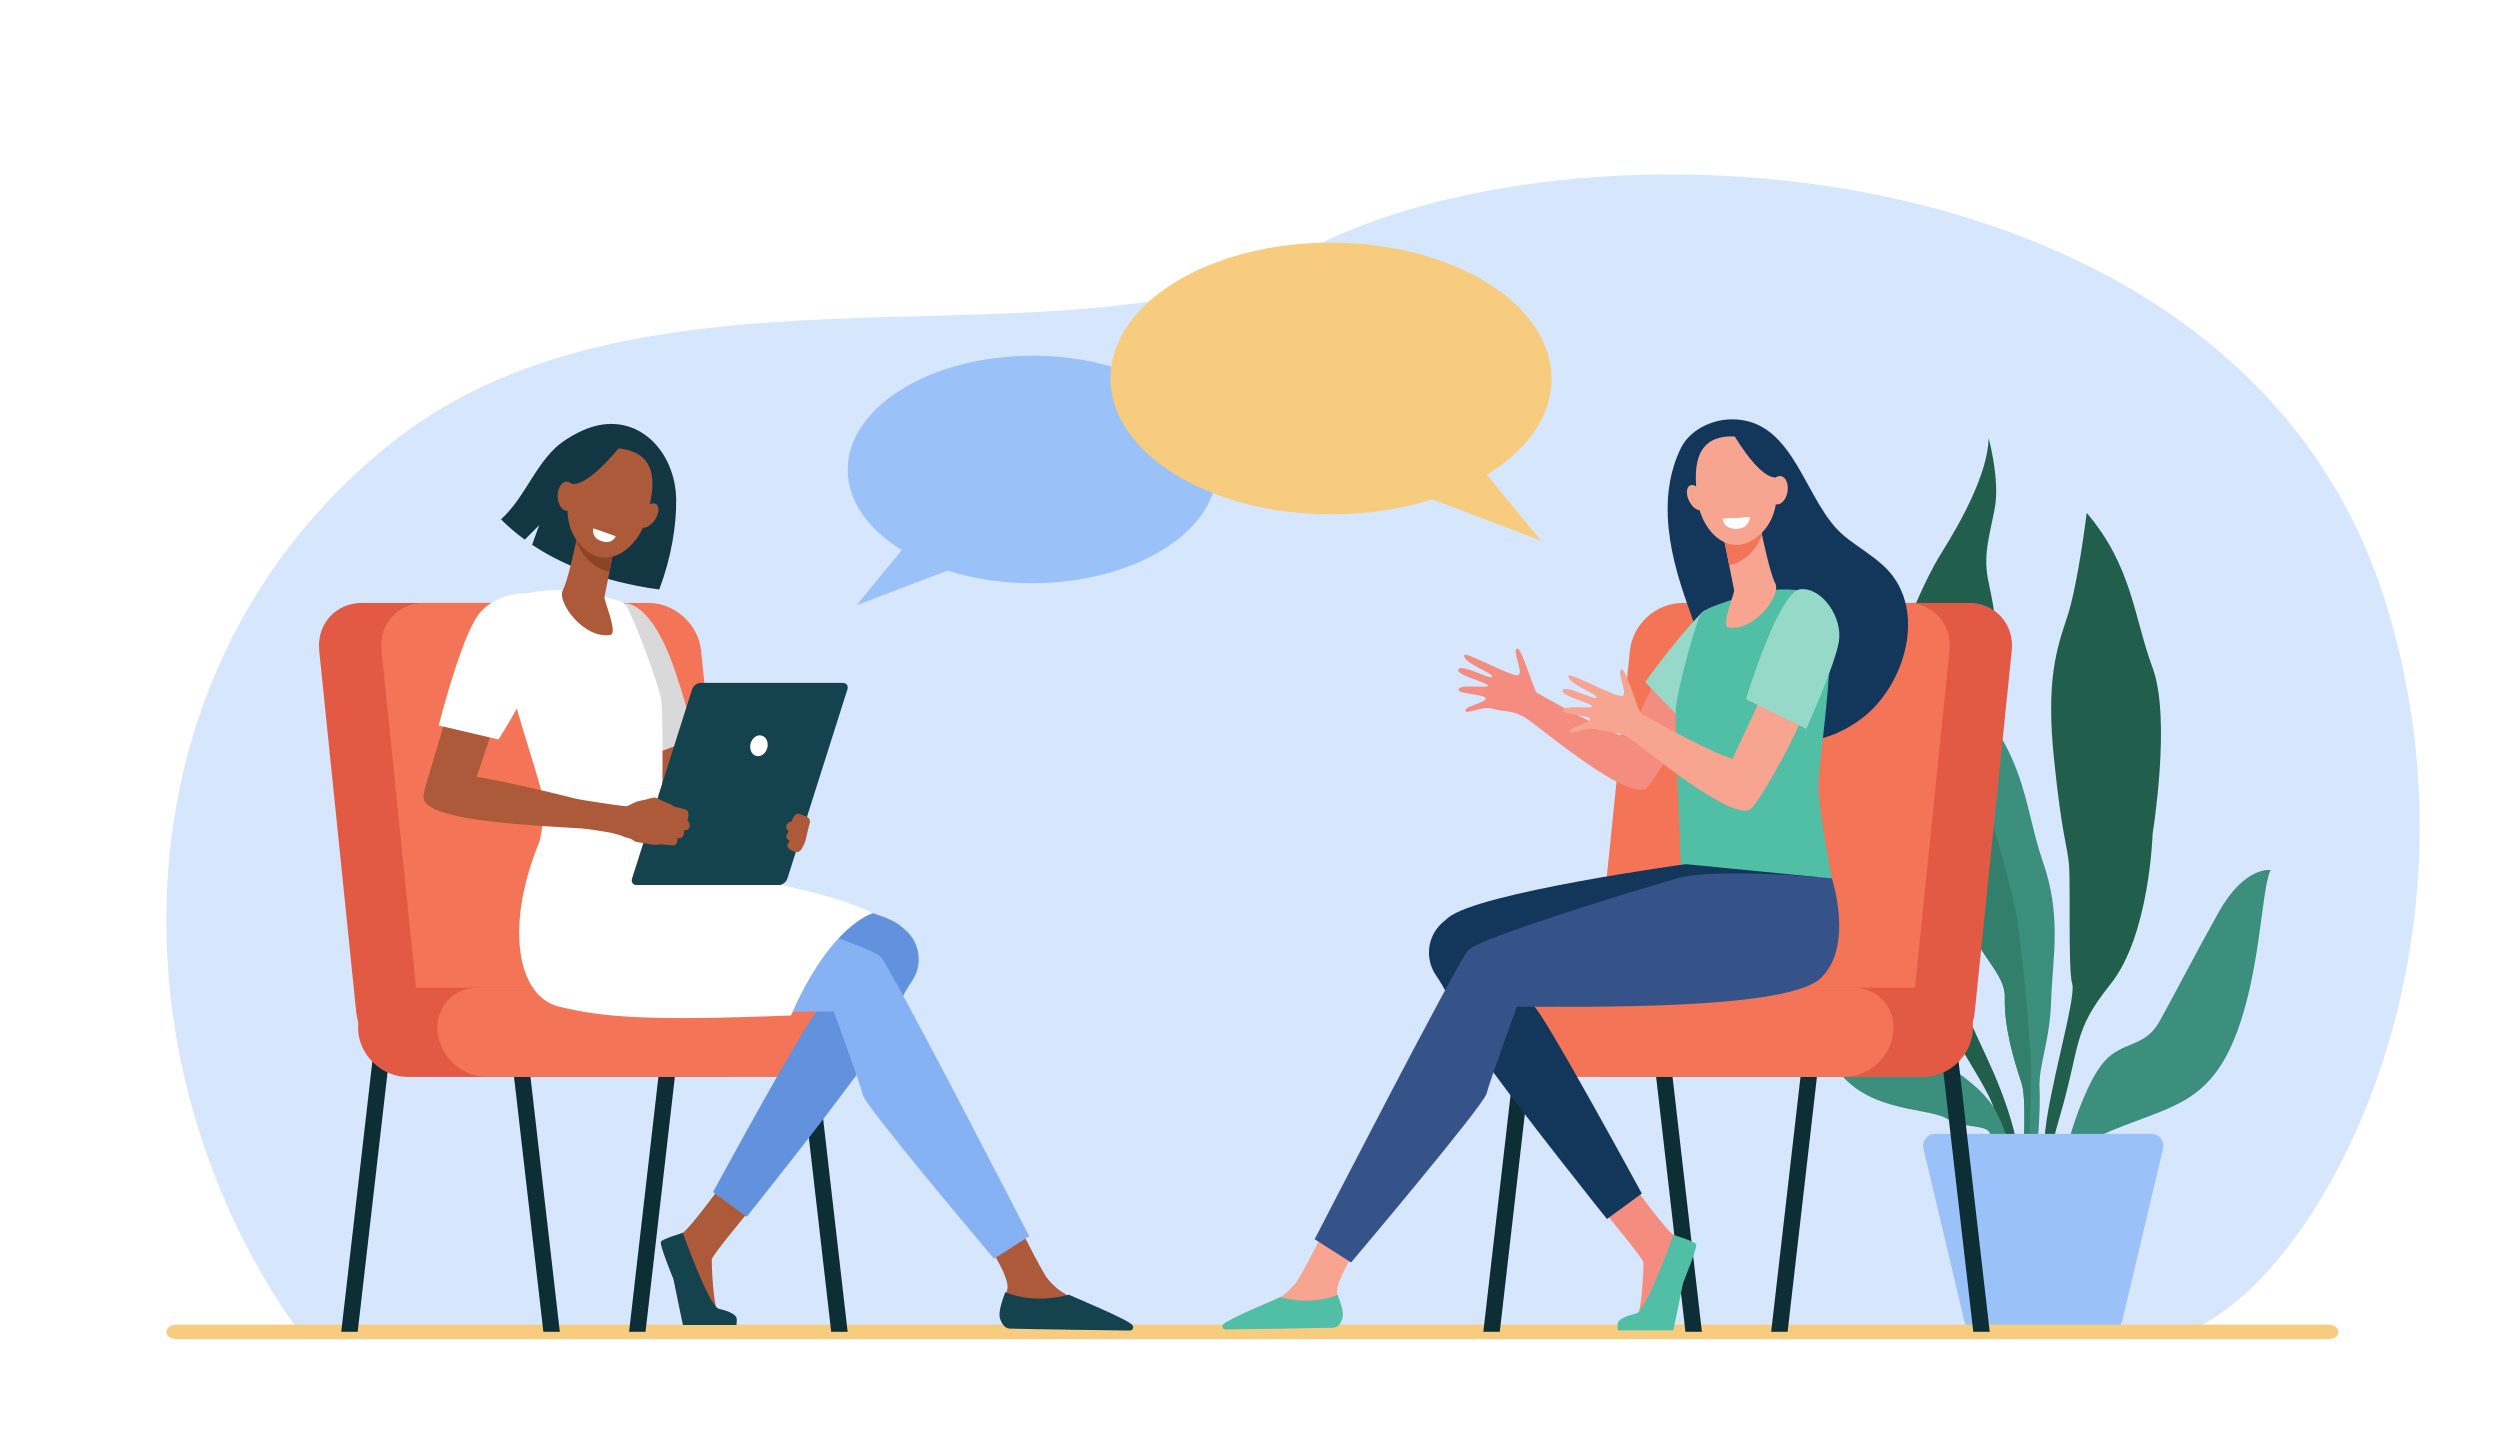 <?xml version="1.0" encoding="utf-8"?>
<!-- Generator: Adobe Illustrator 27.5.0, SVG Export Plug-In . SVG Version: 6.00 Build 0)  -->
<svg version="1.1" id="Layer_1" xmlns="http://www.w3.org/2000/svg" xmlns:xlink="http://www.w3.org/1999/xlink" x="0px" y="0px"
	 viewBox="0 0 3453.319 2000" style="enable-background:new 0 0 3453.319 2000;" xml:space="preserve">
<g>
	<rect x="0.001" style="fill:#FFFFFF;" width="3453.32" height="2000"/>
	<path style="fill:#D6E6FD;" d="M413.29,1839.775c-262-364.64-264.321-916.773,129.231-1229.38
		c355.94-282.732,948.742-87.97,1251.141-258.334C2159.974,145.689,3095.29,184.689,3295.729,833.34
		c148.988,482.147-90.438,933.301-274.438,1006.436C1545.29,1839.775,413.29,1839.775,413.29,1839.775z"/>
	<g>
		<path style="fill:#215E4B;" d="M2820.422,1629.386h7.343c2.419-24.72,7.175-52.027,15.64-80.597
			c32.013-108.042,18.007-122.021,72.029-189.561c54.02-67.539,58.021-207.594,58.021-207.594s26.011-159.063,0-229.09
			c-26.01-70.027-28.011-140.055-91.035-214.084c0,0-12.005,99.039-27.011,144.057c-15.006,45.018-29.255,88.034-18.129,196.077
			c11.126,108.042,18.037,117.045,20.584,145.057s-1.454,146.084,4.548,165.578s-35.014,154.547-38.016,212.57
			C2823.495,1589.232,2821.873,1609.109,2820.422,1629.386z"/>
		<path style="fill:#3C8F7C;" d="M2843.43,1629.386c10.422-24.046,28.77-47.938,60.895-62.28
			c84.031-37.514,140.721-36.681,179.736-126.716s39.016-213.083,52.521-238.594c0,0-36.014-6.002-72.028,58.523
			c-36.014,64.524-60.443,112.544-81.241,150.059s-50.81,27.011-76.32,55.521c-21.38,23.896-41.121,79.482-48.62,107.69
			c-2.437,9.162-5.979,17.988-10.652,26.236c-4.252,7.504-9.255,16.633-12.256,23.135c-0.668,1.447-1.33,3.653-1.981,6.425H2843.43z
			"/>
		<path style="fill:#215E4B;" d="M2606.312,1202.654c-6.002,77.029,43.018,71.027,45.019,120.047
			c2,49.02,66.025,132.052,95.687,191.074c15.427,30.699,21.124,77.631,23.04,115.61h23.832
			c-9.219-96.122-48.219-163.03-71.531-216.649c-30.012-69.027-34.514-100.539-9.004-154.561s-12.004-193.576,24.313-255.792
			c36.315-62.217,17.703-159.871,9.351-197.385c-8.354-37.515,0.851-63.025,8.353-102.575c7.504-39.55-8.353-97.003-8.353-97.003
			c-1.351,49.019-38.665,116.045-65.676,159.062c-27.011,43.017-78.03,160.063-72.028,213.083
			c6.003,53.021,3.001,57.022,3.001,57.022C2593.307,1105.616,2612.313,1125.624,2606.312,1202.654z"/>
		<path style="fill:#3C8F7C;" d="M2749.303,1566.791c3.064,9.195,12.889,32.678,21.882,62.595h14.614
			c-6.648-38.085-18.125-82.28-37.498-107.612c-39.014-51.02-117.045-73.028-126.049-110.043
			c-9.003-37.014,1-148.058-56.021-210.082c0,0,8.004,69.053,0,87.547c-8.003,18.494-76.029,104.528-36.014,176.557
			c40.016,72.027,130.051,63.024,158.062,79.031C2716.289,1560.789,2744.301,1551.785,2749.303,1566.791z"/>
		<path style="fill:#3C8F7C;" d="M2713.288,1234.6c-1.001,74.029,57.022,102.04,56.022,143.057
			c-1.001,41.016,12.004,85.033,23.008,118.046c6.967,20.898,3.11,79.077,1.878,133.684h16.101
			c4.055-40.128,8.498-98.021,7.031-123.68c-2-35.015,14.006-63.024,16.008-124.049c2-61.024,15.005-116.046-12.006-193.075
			c-27.011-77.03-22.008-169.066-135.053-254.1c0,0-20.008,90.035-5.002,139.055
			C2696.281,1122.556,2714.289,1160.57,2713.288,1234.6z"/>
		<path style="fill:#327F6B;" d="M2713.287,1234.6c-1,74.029,57.023,102.04,56.023,143.057
			c-1.001,41.016,12.004,85.033,23.008,118.046c6.967,20.897,3.11,79.077,1.878,133.684h6.682
			c0.904-11.407,1.778-18.571,1.778-18.571l3.335-138.055c0,0-6.669-108.042-18.674-196.076
			c-12.005-88.035-101.04-342.201-101.04-342.201s-20.008,90.035-5.002,139.055C2696.281,1122.556,2714.289,1160.57,2713.287,1234.6
			z"/>
		<path style="fill:#9BC1F9;" d="M2827.811,1566.212h-10.798h-144.148c-10.595,0-18.41,9.912-15.961,20.24l56.483,238.183
			c1.757,7.408,8.361,12.638,15.961,12.638h87.665h10.798h87.666c7.599,0,14.203-5.229,15.961-12.638l56.482-238.183
			c2.449-10.328-5.367-20.24-15.959-20.24H2827.811z"/>
	</g>
	<g>
		<g>
			<path style="fill:#F7CC7F;" d="M243.831,1829.729h2972.289c7.774,0,14.076,4.498,14.076,10.046l0,0
				c0,5.55-6.302,10.047-14.076,10.047H243.831c-7.772,0-14.076-4.497-14.076-10.047l0,0
				C229.755,1834.227,236.058,1829.729,243.831,1829.729z"/>
		</g>
	</g>
	<g>
		<g>
			<polygon style="fill:#0E2E35;" points="494.099,1839.633 471.382,1839.633 519.805,1418.775 542.521,1418.775 			"/>
			<polygon style="fill:#0E2E35;" points="750.56,1839.633 773.276,1839.633 724.854,1418.775 702.137,1418.775 			"/>
			<polygon style="fill:#0E2E35;" points="891.688,1839.633 868.971,1839.633 917.393,1418.775 940.11,1418.775 			"/>
			<polygon style="fill:#0E2E35;" points="1148.147,1839.633 1170.864,1839.633 1122.442,1418.775 1099.725,1418.775 			"/>
			<path style="fill:#E25A44;" d="M874.499,1464.508H564.636c-36.317,0-68.772-29.441-72.491-65.759l-51.206-500.167
				c-3.718-36.317,22.709-65.758,59.026-65.758h309.863c36.317,0,68.772,29.441,72.49,65.758l51.207,500.167
				C937.243,1435.066,910.816,1464.508,874.499,1464.508z"/>
			<path style="fill:#F47458;" d="M960.543,1464.508H650.68c-36.317,0-68.772-29.441-72.491-65.759l-51.206-500.167
				c-3.718-36.317,22.709-65.758,59.026-65.758h309.863c36.317,0,68.772,29.441,72.49,65.758l51.206,500.167
				C1023.287,1435.066,996.86,1464.508,960.543,1464.508z"/>
			<path style="fill:#E25A44;" d="M1002.064,1487.571H562.862c-34.033,0-64.447-27.589-67.932-61.622l0,0
				c-3.484-34.034,21.28-61.623,55.314-61.623h439.202c34.033,0,64.447,27.589,67.932,61.623l0,0
				C1060.862,1459.982,1036.098,1487.571,1002.064,1487.571z"/>
			<path style="fill:#F47458;" d="M1111.709,1487.571H672.508c-34.034,0-64.448-27.589-67.932-61.622l0,0
				c-3.484-34.034,21.28-61.623,55.313-61.623h439.202c34.034,0,64.448,27.589,67.932,61.623l0,0
				C1170.508,1459.982,1145.742,1487.571,1111.709,1487.571z"/>
		</g>
		<g>
			<path style="fill:#AD5A3B;" d="M948.124,1007.867l28.886,80.037c0,0-71.611,18.053-73.417,18.654
				c-1.806,0.602-17.452-78.832-17.452-78.832L948.124,1007.867z"/>
			<g>
				<g>
					<path style="fill:#AD5A3B;" d="M1036.347,1670.873c0,0-52.812,63.325-53.161,68.834c-0.35,5.51,2.098,65.646,8.379,71.156
						c6.28,5.51,24.731,9.418,18.8,15.617c-4.483,4.684-38.974,3.682-61.832,2.424c-6.673-0.367-15.042-53.607-17.685-61.432
						c-3.838-11.365-13.173-36.963-9.683-44.884c1.7-3.86,9.834-11.792,21.297-19.194c12.056-7.787,58.171-71.953,58.171-71.953
						L1036.347,1670.873z"/>
					<path style="fill:#14424D;" d="M943.209,1703.02c0,0,35.463,99.849,49.343,104.668c3.686,1.281,21.373,4.526,24.71,12.349
						c1.004,2.356,0,10.226,0,10.226h-73.917c0,0-9.35-43.992-13.044-63.322c0,0-19.566-47.229-17.393-51.52
						C915.083,1711.127,943.209,1703.02,943.209,1703.02z"/>
					<path style="fill:#AD5A3B;" d="M1352.265,1700.286c0,0,43.128,60.716,39.334,79.925c-2.032,10.286-11.078,23.747-5.887,33.427
						c5.191,9.681,11.123,12.1,11.123,12.1l134.532,2.163c7.329,0.118,2.486-4.588-3.423-8.924
						c-9.672-7.098-17.477-11.789-48.371-26.703c-2.014-0.973-9.35-5.629-11.996-7.24c-6.708-4.088-13.444-10.523-19.245-16.967
						c-9.66-10.732-52.137-98.193-52.137-98.193L1352.265,1700.286z"/>
					<path style="fill:#6292DE;" d="M1196.268,1325.711c0,0-53.402,60.951-67.023,70.605
						c-13.619,9.654-144.333,250.356-144.333,250.356l46.566,33.999c0,0,116.823-145.666,171.688-223.579
						c46.391-65.878,29.302-61.702,56.582-101.802c15.019-22.078,11.613-51.932-8.19-69.84c-2.464-2.229-5.141-4.555-8.05-6.979
						c-40.381-33.656-317.17-71.532-317.17-71.532l-177.039,17.338c0,0,144.646,101.433,150.045,104.132
						c5.399,2.699,199.75,31.043,203.799,31.043C1107.191,1359.453,1196.268,1325.711,1196.268,1325.711z"/>
					<path style="fill:#86B1F2;" d="M731.31,1225.836c0,0-30.367,91.102,15.184,133.617c45.55,42.514,316.158,37.79,405.236,37.79
						c0,0,36.441,99.875,40.489,116.071c4.049,16.195,180.855,225.393,180.855,225.393l48.587-31.042
						c0,0-190.301-369.808-205.148-386.003c-14.846-16.196-226.743-80.98-279.38-95.826
						C884.497,1210.989,731.31,1225.836,731.31,1225.836z"/>
					<path style="fill:#133742;" d="M934.037,690.489c-0.66-66.957-53.182-122.564-119.732-99.659
						c-14.966,5.151-35.921,16.955-47.324,27.934c-30.822,29.682-43.397,69.999-74.937,98.585
						c8.802,8.907,19.625,18.476,32.767,28.064l19.946-19.928l-9.76,27.036c38.764,25.882,95.185,50.737,175.641,61.794
						C927.265,770.25,934.389,726.206,934.037,690.489z"/>
					<path style="fill:#D9D9D9;" d="M933.435,929.719c-33.175-100.639-70.277-96.353-70.277-96.353l28.691,211.582
						c20.487-5.602,47.162-18.069,67.627-23.851C952.691,989.284,941.606,954.503,933.435,929.719z"/>
					<path style="fill:#FFFFFF;" d="M778.255,815.301c0,0-61.125-3.903-85.308,22.514c-24.181,26.418,53.642,235.395,58.04,269.017
						c4.396,33.621-22.415,123.021-22.415,123.021s143.589,28.959,184.628,1.74c0,0,4.398-241.772,0-265.79
						c-4.397-24.016-41.039-121.686-49.832-131.292C854.574,824.905,778.255,815.301,778.255,815.301z"/>
					<path style="fill:#FFFFFF;" d="M796.06,1177.11c-14.771-8.421-50.441-15.535-50.441-15.535
						c-48.329,115.114-32.32,214.743,26.675,228.929c58.996,14.186,115.996,20.194,320.329,12.186
						c54.667-126,113.192-141.259,113.192-141.259C1109.957,1212.022,796.06,1177.11,796.06,1177.11z"/>
					<path style="fill:#AD5A3B;" d="M798.604,733.438c0,0-0.316,1.805-0.884,4.875c-2.725,14.729-13.22,63.59-20.311,77.023
						c-8.567,16.232,29.334,68.006,65.813,61.688c10.858-1.882-9.18-47.57-8.216-52.411c1.843-9.265,4.342-21.904,6.9-34.862
						c1.443-7.311,2.905-14.724,4.277-21.689c3.9-19.799,7.085-35.99,7.085-35.99L798.604,733.438z"/>
					<path style="fill:#8C4326;" d="M797.719,738.312c0.568-3.07,0.884-4.875,0.884-4.875l54.665-1.366
						c0,0-3.184,16.191-7.085,35.99c-1.365,6.927-2.818,14.296-4.254,21.567c-8.438-1.246-17.258-5.357-26.099-13.114
						c-9.639-8.457-15.957-18.62-19.77-29.471C796.734,743.581,797.297,740.596,797.719,738.312z"/>
					<path style="fill:#AD5A3B;" d="M855.574,619.516c0,0-25.081-6.609-44.038,11.823c-18.958,18.432-45.375,80.05-10.655,120.585
						c34.719,40.535,79.612,6.719,91.424-34.265C904.116,676.677,913.646,626.299,855.574,619.516z"/>
					<path style="fill:#AD5A3B;" d="M904.142,718.727c-6.063,8.556-14.753,12.529-19.408,8.874
						c-4.656-3.654-3.513-13.554,2.55-22.11c6.064-8.557,14.755-12.53,19.41-8.876C911.349,700.271,910.206,710.17,904.142,718.727z
						"/>
					<path style="fill:#133742;" d="M859.409,613.073c0,0-42.808,56.061-67.587,55.382c-24.778-0.677-32.622,31.247-32.622,31.247
						s19.412-73.37,45.605-84.302C830.999,604.47,859.409,613.073,859.409,613.073z"/>
					<path style="fill:#14424D;" d="M1164.398,943.289H967.841c-4.973,0-10.284,4.031-11.862,9.003l-82.883,261.207
						c-1.578,4.973,1.174,9.005,6.147,9.005h196.556c4.973,0,10.284-4.032,11.861-9.005l82.885-261.207
						C1172.123,947.32,1169.371,943.289,1164.398,943.289z"/>
					<path style="fill:#AD5A3B;" d="M796.019,684.686c0.431,11.107-4.978,20.461-12.083,20.892
						c-7.104,0.432-13.211-8.223-13.642-19.33c-0.432-11.107,4.978-20.461,12.082-20.892
						C789.479,664.925,795.588,673.579,796.019,684.686z"/>
					<path style="fill:#AD5A3B;" d="M950.488,1134.254c-1.294-1.189-1.064-1.969-1.064-1.969c2.031-2.193,2.302-10.904-0.423-13.031
						c-2.726-2.126-17.438-4.557-18.729-5.516c-1.289-0.959-3.483-2.991-5.607-3.368c-2.122-0.376-16.987-8.126-19.994-8.661
						c-3.008-0.533-13.389,3.463-19.541,4.195c-6.151,0.732-15.9,6.301-18.691,7.629c-2.082,0.992-42.494-5.51-52.932-7.056
						c-11.329-1.683-20.017-3.667-20.017-3.667s-65.776-17.154-134.889-29.892l18.686-56.003l-64.867-14.774
						c-7.997,32.052-25.206,81.273-27.409,96.579c-4.335,30.107,99.065,38.281,190.739,44.025h0.005
						c10.082,0.631,19.594,1.174,28.278,1.641c11.776,1.084,31.336,4.486,40.364,6l0,0c5.613,1.436,13.304,3.475,14.222,4.095
						c1.468,0.99,11.685,4.082,12.569,4.239c0.884,0.157,4.284,2.586,5.751,3.576c1.467,0.991,22.291,3.959,25.651,4.556
						c3.361,0.597,11.055-0.593,11.055-0.593l13.986,1.391c10.273,1.019,7.984-9.76,7.984-9.76c4.846,0.449,7.456-1.141,8.48-3.832
						c1.026-2.692,0.374-5.955,0.601-6.463c0.227-0.508,1.758-0.646,1.758-0.646c3.075,0.41,5.592-2.975,6.126-5.207
						C953.113,1139.51,951.783,1135.441,950.488,1134.254z"/>
					<path style="fill:#FFFFFF;" d="M606.009,1002.131c0,0,31.12-122.989,55.596-154.136
						c24.477-31.149,83.249-39.044,104.241-10.957c20.993,28.089-77.153,184.47-77.153,184.47L606.009,1002.131z"/>
					<path style="fill:#FFFFFF;" d="M1036.843,1027.12c-2.039,7.782,1.46,15.438,7.813,17.104
						c6.352,1.663,13.154-3.297,15.192-11.079c2.038-7.781-1.46-15.438-7.812-17.102
						C1045.683,1014.379,1038.881,1019.338,1036.843,1027.12z"/>
					<path style="fill:#14424D;" d="M1476.558,1788.471c-40.872,10.465-71.085,3.35-87.987-3.451
						c-4.358,12.328-10.136,27.793-7.072,36.713c3.753,10.918,9.095,13.387,13.813,13.511c37.333,0.978,136.752,2.31,165.218,2.681
						c3.977,0.052,6.169-4.584,3.613-7.63C1557.083,1821.879,1479.604,1790.328,1476.558,1788.471z"/>
				</g>
				<path style="fill:#FFFFFF;" d="M850.544,740.707l-30.977-10.998c0,0-3.462,12.018,10.021,17.249
					C846.025,753.335,850.544,740.707,850.544,740.707z"/>
				<path style="fill:#AD5A3B;" d="M1110.936,1165.73c2.452-4.86,4.37-17.369,5.687-21.614c0.662-2.13,1.499-5.021,2.093-7.706
					c0.757-3.424-1.107-6.886-4.365-8.184c-4.495-1.794-10.626-4.316-12.761-4.201c-3.31,0.177-7.877,7.179-7.482,10.019
					c0,0-0.247,0.739-1.917,0.966c-1.671,0.223-4.949,2.693-5.754,4.742s-0.683,6.093,1.961,7.457c0,0,1.127,0.949,1.027,1.473
					c-0.099,0.524-2.403,2.732-3.074,5.414c-0.669,2.68,0.511,5.361,4.57,7.668c0,0-7.714,7.225,0.927,12.058l3.964,2.218
					c4.115,2.301,9.319,0.77,11.524-3.396C1108.671,1170.119,1110.023,1167.541,1110.936,1165.73z"/>
			</g>
		</g>
	</g>
	<g>
		<path style="fill:#9BC1F9;" d="M1425.954,491.425c-140.836,0.186-254.988,70.659-254.963,157.406
			c0.012,43.374,28.566,82.604,74.722,110.967l-62.486,76.185l125.621-47.795c35.092,11.157,74.944,17.433,117.196,17.377
			c140.837-0.185,254.988-70.659,254.963-157.406C1680.982,561.413,1566.791,491.24,1425.954,491.425z"/>
		<polygon style="fill:#0E2E35;" points="2725.738,1839.633 2748.455,1839.633 2700.032,1418.775 2677.315,1418.775 		"/>
		<polygon style="fill:#0E2E35;" points="2469.277,1839.633 2446.561,1839.633 2494.983,1418.775 2517.7,1418.775 		"/>
		<polygon style="fill:#0E2E35;" points="2328.15,1839.633 2350.867,1839.633 2302.443,1418.775 2279.727,1418.775 		"/>
		<polygon style="fill:#0E2E35;" points="2071.689,1839.633 2048.973,1839.633 2097.395,1418.775 2120.111,1418.775 		"/>
		<path style="fill:#E25A44;" d="M2345.338,1464.508h309.863c36.316,0,68.771-29.441,72.49-65.759l51.206-500.167
			c3.718-36.317-22.708-65.758-59.026-65.758H2410.01c-36.318,0-68.773,29.441-72.491,65.758l-51.206,500.167
			C2282.594,1435.066,2309.021,1464.508,2345.338,1464.508z"/>
		<path style="fill:#F47458;" d="M2259.294,1464.508h309.862c36.318,0,68.772-29.441,72.491-65.759l51.206-500.167
			c3.719-36.317-22.709-65.758-59.025-65.758h-309.863c-36.317,0-68.771,29.441-72.49,65.758l-51.207,500.167
			C2196.551,1435.066,2222.977,1464.508,2259.294,1464.508z"/>
		<path style="fill:#E25A44;" d="M2217.773,1487.571h439.201c34.033,0,64.447-27.589,67.932-61.622l0,0
			c3.484-34.034-21.281-61.623-55.314-61.623h-439.201c-34.033,0-64.447,27.589-67.932,61.623l0,0
			C2158.975,1459.982,2183.74,1487.571,2217.773,1487.571z"/>
		<path style="fill:#F47458;" d="M2108.128,1487.571h439.201c34.033,0,64.448-27.589,67.932-61.622l0,0
			c3.485-34.034-21.28-61.623-55.313-61.623h-439.201c-34.034,0-64.447,27.589-67.933,61.623l0,0
			C2049.329,1459.982,2074.095,1487.571,2108.128,1487.571z"/>
		<path style="fill:#F48C7F;" d="M2024.139,981.773c-2.041-5.913,26.693-10.581,28.244-16.548
			c1.549-5.969-36.236-6.565-37.571-11.817c-2.458-9.675,41.423-1.891,40.574-6.414c-0.849-4.523-45.706-14.78-40.826-22.521
			c4.88-7.74,45.403,15.488,46.652,10.229c1.247-5.26-39.63-18.211-38.856-29.748c0.414-6.166,67.056,30.994,74.811,27.667
			c7.758-3.326-8.215-32.372-2.035-36.651c6.181-4.28,23.655,59.001,27.902,61.126c4.233,2.118,94.271,53.921,126.34,62.219
			c3.935-10.737,32.143-67.638,35.615-77.792c17.965,12.879,38.844,15.75,57.391,27.499c-13.584,33.7-60.139,116.622-69.535,120.827
			c-28.611,12.807-138.768-79.207-160.765-94.964c-22.017-15.773-34.665-10.728-49.573-15.738
			C2047.6,974.137,2026.18,987.686,2024.139,981.773z"/>
		<path style="fill:#13375B;" d="M2303.734,713.401c-1.333-32.131,3.399-63.862,17.775-93.777
			c12.369-25.738,42.974-40.343,70.883-40.379c88.624-0.114,99.893,116.979,156.308,162.146
			c17.237,13.801,36.505,25.041,52.816,39.925c60.229,54.958,33.1,156.69-22.205,204.871
			c-38.378,33.434-98.696,52.431-145.997,26.295c-24.691-13.644-43.436-36.323-56.788-61.172
			c-18.952-35.267-31.169-75.957-44.649-113.544C2317.529,797.759,2305.508,756.112,2303.734,713.401z"/>
		<path style="fill:#96D9C9;" d="M2336.879,1009.148c0,0,66.187-67.865,83.219-97.35c17.032-29.485-11.598-10.29-40.843-18.048
			c-11.075-2.938-8.272-67.834-29.207-46.739c-34.347,34.608-77.527,95.125-77.527,95.125L2336.879,1009.148z"/>
		<path style="fill:#50BFA5;" d="M2430.98,817.239c0,0,59.4-11.726,86.506,10.92s-5.808,223.989-5.779,257.366
			c0.027,33.379,18.611,127.682,18.611,127.682s-180.031,31.511-208.628-18.595c0,0-8.136-190.899-6.925-214.905
			c1.212-24.006,27.904-122.184,35.282-132.696C2357.426,836.497,2430.98,817.239,2430.98,817.239z"/>
		<path style="fill:#F7A491;" d="M2431.354,725.358c0,0,0.313,1.776,0.874,4.798c2.693,14.498,13.068,62.591,20.077,75.813
			c8.47,15.978-28.997,66.939-65.056,60.719c-10.734-1.852,9.072-46.824,8.121-51.587c-1.822-9.119-4.293-21.56-6.822-34.315
			c-1.426-7.196-2.871-14.491-4.229-21.348c-3.855-19.486-7.002-35.424-7.002-35.424L2431.354,725.358z"/>
		<path style="fill:#F47458;" d="M2432.229,730.156c-0.562-3.022-0.874-4.798-0.874-4.798l-54.036-1.344
			c0,0,3.146,15.938,7.002,35.424c1.35,6.819,2.786,14.072,4.205,21.229c8.342-1.226,17.06-5.273,25.799-12.909
			c9.529-8.324,15.774-18.327,19.544-29.007C2433.201,735.342,2432.646,732.404,2432.229,730.156z"/>
		<path style="fill:#F7A491;" d="M2394.986,602.78c0,0,25.469-2.936,41.434,17.67c15.965,20.607,33.172,84.333-6.488,118.979
			c-39.658,34.647-78.843-4.571-84.653-46.152C2339.469,651.695,2337.211,601.279,2394.986,602.78z"/>
		<path style="fill:#F7A491;" d="M2333.547,692.662c4.733,9.184,12.679,14.269,17.747,11.358c5.067-2.911,5.339-12.715,0.604-21.899
			c-4.732-9.184-12.68-14.269-17.747-11.358C2329.084,673.674,2328.813,683.479,2333.547,692.662z"/>
		<path style="fill:#13375B;" d="M2392.137,595.968c0,0,34.025,60.6,58.367,63.4c24.342,2.8,27.538,35.001,27.538,35.001
			s-8.702-74.199-32.801-88.508C2421.143,591.553,2392.137,595.968,2392.137,595.968z"/>
		<path style="fill:#F7A491;" d="M2444.121,674.595c-1.98,10.762,2.002,20.631,8.893,22.043c6.892,1.413,14.082-6.166,16.063-16.929
			c1.979-10.761-2.002-20.63-8.894-22.043S2446.101,663.834,2444.121,674.595z"/>
		<g>
			<path style="fill:#F48C7F;" d="M2215.119,1672.668c0,0,54.646,65.522,55.006,71.225c0.361,5.701-2.17,67.926-8.67,73.627
				c-6.499,5.701-25.59,9.744-19.453,16.158c4.639,4.848,40.328,3.811,63.98,2.51c6.904-0.381,15.563-55.469,18.298-63.566
				c3.972-11.759,13.63-38.246,10.02-46.442c-1.76-3.993-10.177-12.202-22.036-19.862c-12.477-8.057-60.191-74.451-60.191-74.451
				L2215.119,1672.668z"/>
			<path style="fill:#50BFA5;" d="M2311.49,1705.93c0,0-36.693,103.316-51.057,108.304c-3.813,1.325-22.114,4.684-25.566,12.778
				c-1.04,2.438,0,10.58,0,10.58h76.483c0,0,9.673-45.521,13.497-65.521c0,0,20.246-48.869,17.996-53.311
				S2311.49,1705.93,2311.49,1705.93z"/>
			<path style="fill:#F7A491;" d="M1887.796,1704.136c0,0-44.626,62.825-40.699,82.702c2.103,10.644,11.462,24.571,6.091,34.588
				c-5.371,10.016-11.51,12.52-11.51,12.52l-139.204,2.238c-7.583,0.121-2.572-4.748,3.542-9.234
				c10.008-7.344,18.083-12.198,50.051-27.631c2.084-1.006,9.675-5.823,12.412-7.492c6.941-4.229,13.912-10.887,19.912-17.555
				c9.996-11.105,53.948-101.604,53.948-101.604L1887.796,1704.136z"/>
			<path style="fill:#50BFA5;" d="M1768.498,1791.814c36.814,9.428,64.028,3.019,79.252-3.107
				c3.926,11.104,9.131,25.035,6.37,33.068c-3.38,9.835-8.191,12.059-12.442,12.17c-33.627,0.881-123.177,2.08-148.817,2.414
				c-3.581,0.047-5.557-4.129-3.254-6.872C1695.965,1821.908,1765.754,1793.488,1768.498,1791.814z"/>
			<path style="fill:#13375B;" d="M2049.211,1316.551c0,0,55.258,63.069,69.351,73.059
				c14.093,9.988,149.347,259.052,149.347,259.052l-48.184,35.18c0,0-120.881-150.725-177.65-231.345
				c-48-68.166-30.319-63.844-58.547-105.338c-15.541-22.844-12.017-53.734,8.475-72.266c2.549-2.305,5.32-4.712,8.33-7.221
				c41.783-34.824,328.187-74.017,328.187-74.017l183.188,17.94c0,0-149.672,104.955-155.258,107.748
				s-206.688,32.121-210.877,32.121S2049.211,1316.551,2049.211,1316.551z"/>
			<path style="fill:#355389;" d="M2530.318,1213.207c0,0,31.422,94.266-15.711,138.258
				c-47.133,43.99-327.139,39.103-419.311,39.103c0,0-37.707,103.344-41.896,120.103c-4.189,16.758-187.137,233.223-187.137,233.223
				l-50.275-32.121c0,0,196.912-382.652,212.274-399.41c15.362-16.759,234.618-83.793,289.083-99.154
				C2371.812,1197.846,2530.318,1213.207,2530.318,1213.207z"/>
		</g>
		<path style="fill:#FFFFFF;" d="M2379.658,716.533l37.364-1.934c0,0-0.126,14.236-16.532,15.561
			C2380.484,731.776,2379.658,716.533,2379.658,716.533z"/>
		<path style="fill:#FFFFFF;" d="M2379.658,716.533l37.364-1.934c0,0-0.126,14.236-16.532,15.561
			C2380.484,731.776,2379.658,716.533,2379.658,716.533z"/>
		<path style="fill:#F7A491;" d="M2168.249,1010.469c-2.042-5.914,26.692-10.582,28.243-16.549
			c1.549-5.968-36.236-6.564-37.57-11.817c-2.459-9.674,41.423-1.891,40.574-6.414c-0.85-4.523-45.706-14.78-40.826-22.52
			c4.879-7.74,45.403,15.488,46.651,10.229c1.247-5.26-39.629-18.211-38.856-29.748c0.414-6.166,67.057,30.994,74.812,27.667
			c7.757-3.326-8.216-32.372-2.036-36.651c6.181-4.28,23.655,59.002,27.902,61.126c4.234,2.118,94.271,53.921,126.34,62.219
			c3.936-10.736,32.143-67.638,35.616-77.791c17.965,12.879,38.843,15.75,57.39,27.499c-13.584,33.7-60.137,116.621-69.535,120.827
			c-28.611,12.807-138.768-79.207-160.764-94.965c-22.018-15.772-34.666-10.728-49.573-15.738S2170.29,1016.381,2168.249,1010.469z"
			/>
		<path style="fill:#96D9C9;" d="M2495.1,1006.773c0,0,38.979-86.412,44.896-119.944c5.92-33.533-22.85-75.629-52.983-72.916
			c-30.134,2.714-75.312,151.905-75.312,151.905L2495.1,1006.773z"/>
		<path style="fill:#F7CC7F;" d="M1838.632,335.191c168.269,0.221,304.655,84.421,304.626,188.065
			c-0.015,51.822-34.131,98.693-89.275,132.581l74.656,91.024l-150.09-57.104c-41.927,13.329-89.542,20.829-140.023,20.762
			c-168.27-0.221-304.654-84.421-304.625-188.065C1533.93,418.811,1670.362,334.97,1838.632,335.191z"/>
	</g>
</g>
</svg>
